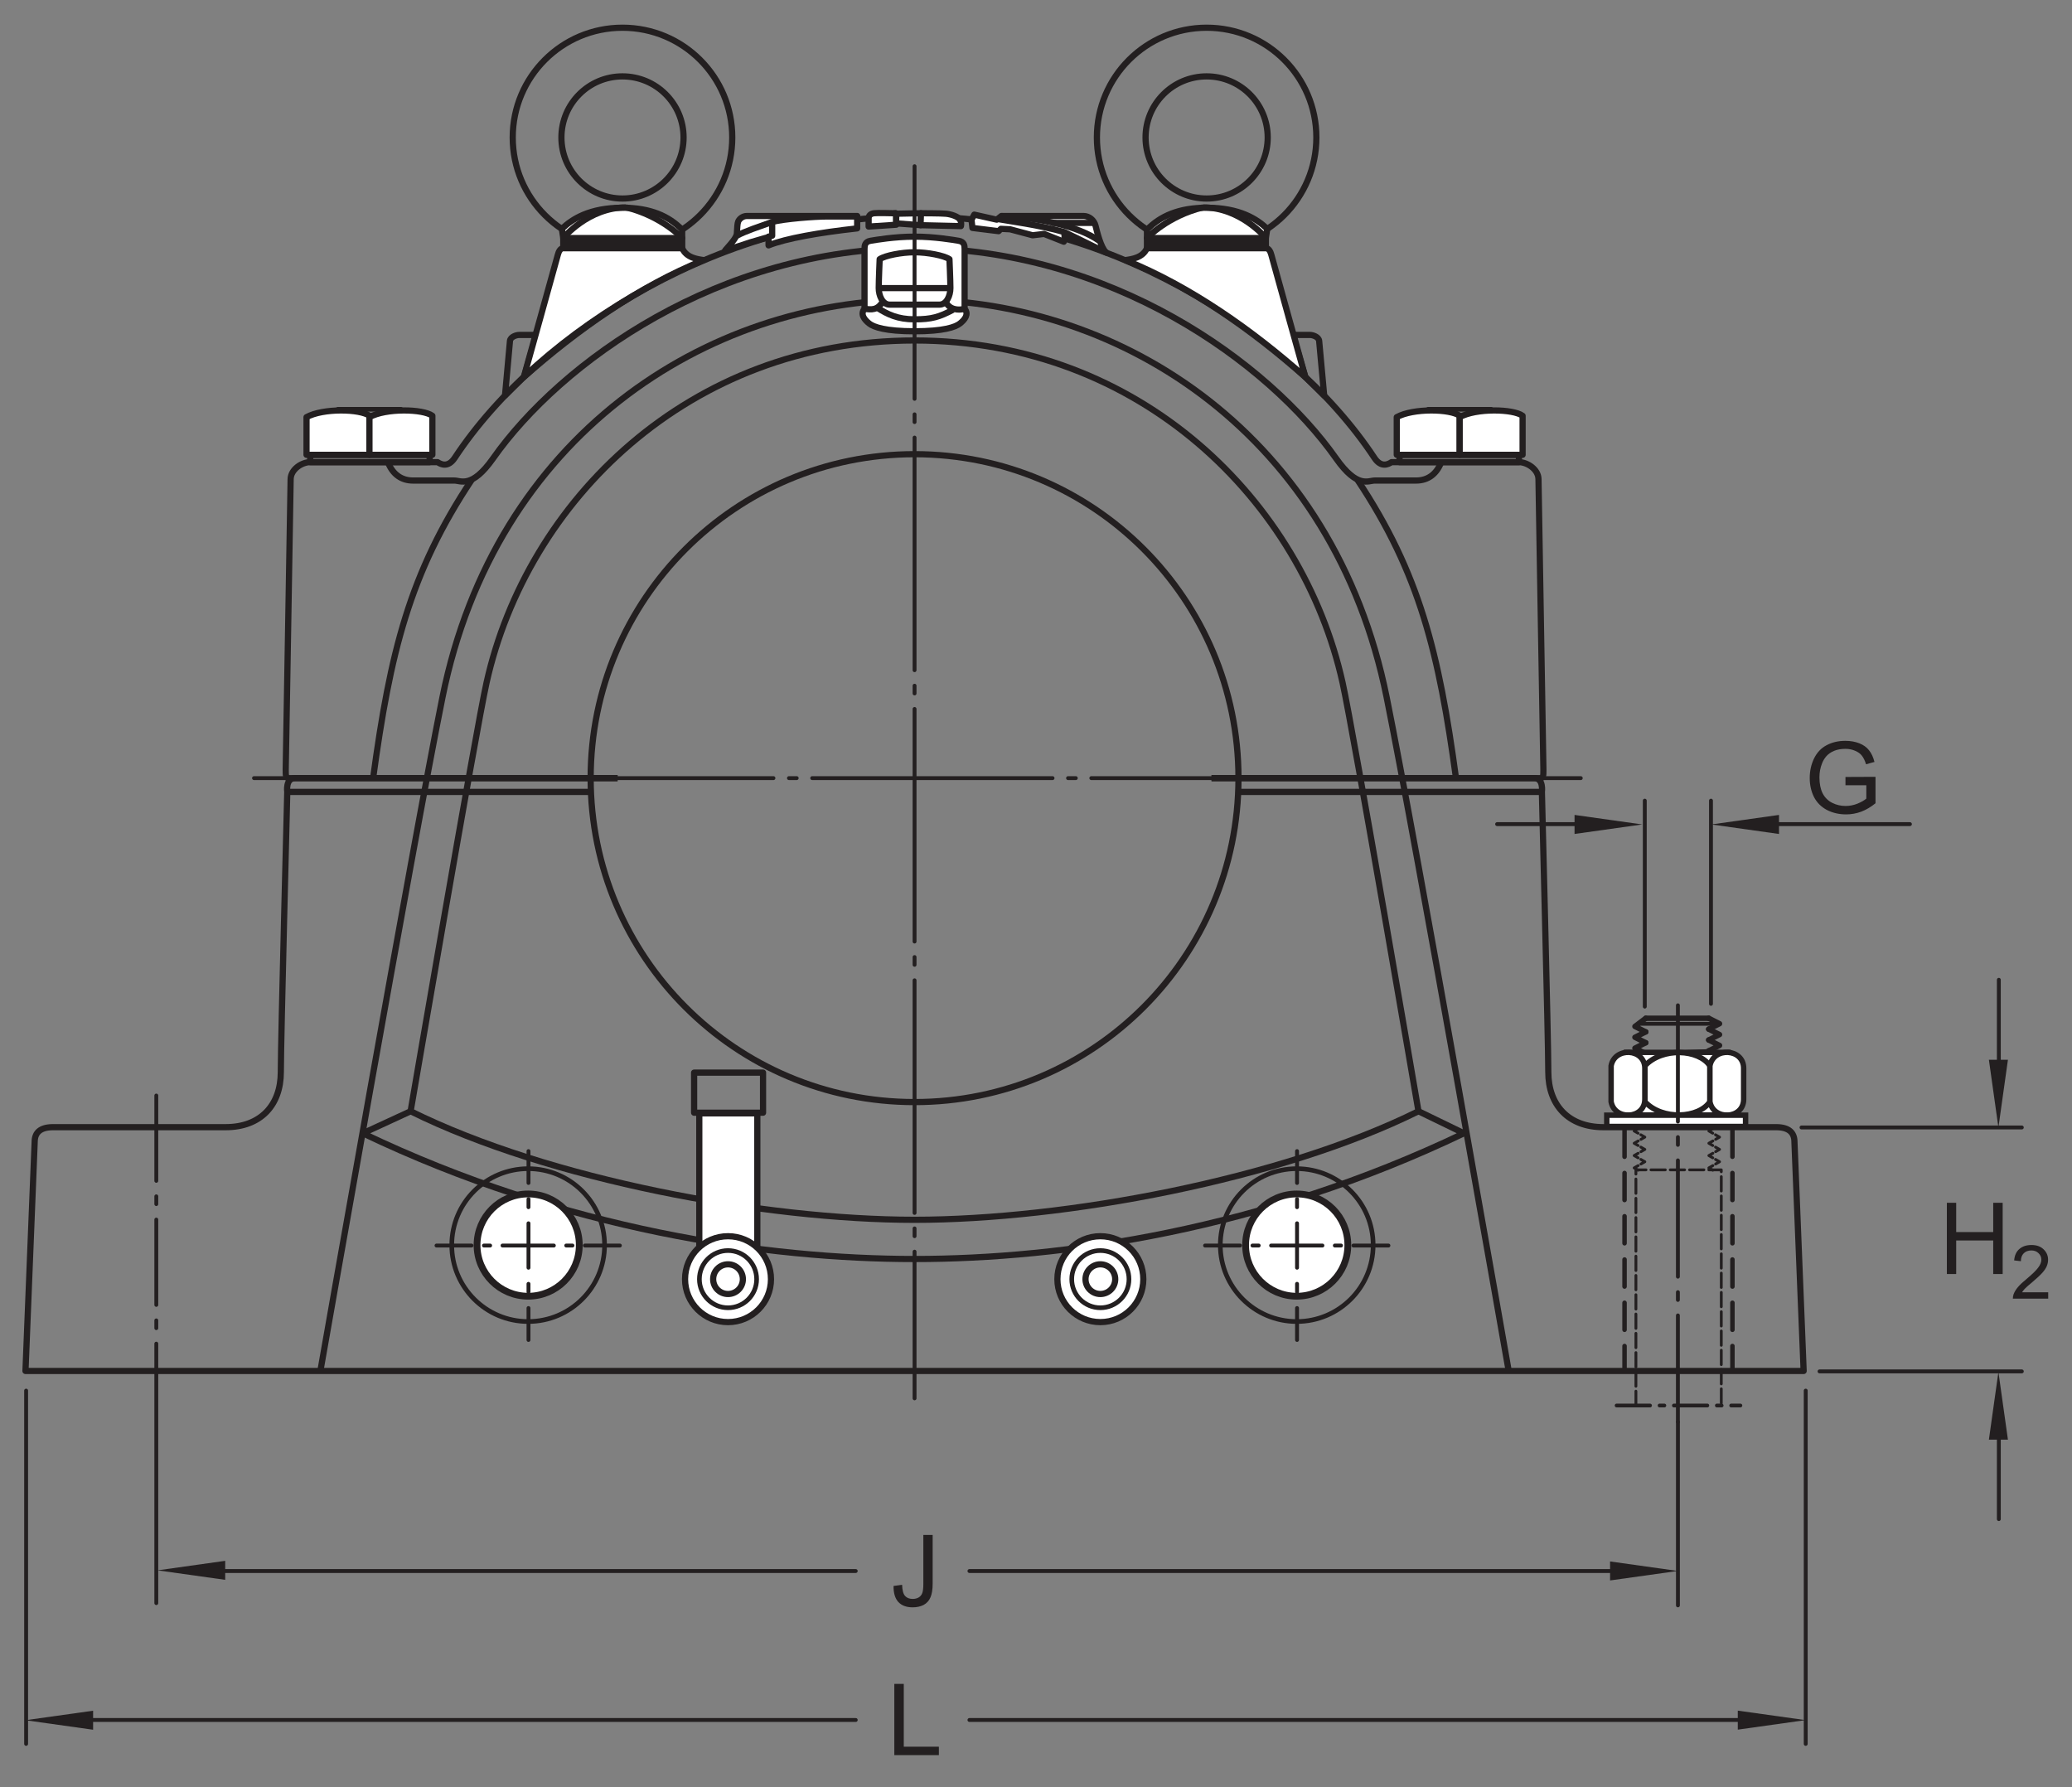 <?xml version="1.0" encoding="UTF-8"?>
<svg xmlns="http://www.w3.org/2000/svg" xmlns:xlink="http://www.w3.org/1999/xlink" width="250pt" height="215.65pt" viewBox="0 0 250 215.65" version="1.1">
<rect x="0" y="0" width="250" height="215.65" fill="#808080" stroke="none"/>
<defs>
<g>
<symbol overflow="visible" id="glyph0-0">
<path style="stroke:none;" d="M 1.5 0 L 1.5 -7.5 L 7.5 -7.5 L 7.5 0 Z M 1.688 -0.188 L 7.312 -0.188 L 7.312 -7.312 L 1.688 -7.312 Z M 1.688 -0.188 "/>
</symbol>
<symbol overflow="visible" id="glyph0-1">
<path style="stroke:none;" d="M 4.953 -3.375 L 4.953 -4.375 L 8.578 -4.391 L 8.578 -1.203 C 8.023 -0.754 7.453 -0.414 6.859 -0.188 C 6.266 0.031 5.656 0.141 5.031 0.141 C 4.188 0.141 3.414 -0.035 2.719 -0.391 C 2.031 -0.754 1.508 -1.273 1.156 -1.953 C 0.812 -2.641 0.641 -3.406 0.641 -4.25 C 0.641 -5.094 0.812 -5.875 1.156 -6.594 C 1.508 -7.32 2.016 -7.859 2.672 -8.203 C 3.328 -8.555 4.082 -8.734 4.938 -8.734 C 5.562 -8.734 6.125 -8.633 6.625 -8.438 C 7.125 -8.238 7.516 -7.957 7.797 -7.594 C 8.086 -7.238 8.305 -6.77 8.453 -6.188 L 7.438 -5.906 C 7.301 -6.344 7.133 -6.688 6.938 -6.938 C 6.75 -7.188 6.477 -7.383 6.125 -7.531 C 5.77 -7.688 5.379 -7.766 4.953 -7.766 C 4.43 -7.766 3.977 -7.688 3.594 -7.531 C 3.219 -7.375 2.91 -7.164 2.672 -6.906 C 2.441 -6.645 2.266 -6.359 2.141 -6.047 C 1.922 -5.516 1.812 -4.941 1.812 -4.328 C 1.812 -3.555 1.941 -2.91 2.203 -2.391 C 2.473 -1.879 2.859 -1.5 3.359 -1.25 C 3.859 -1 4.395 -0.875 4.969 -0.875 C 5.457 -0.875 5.938 -0.969 6.406 -1.156 C 6.875 -1.352 7.227 -1.555 7.469 -1.766 L 7.469 -3.375 Z M 4.953 -3.375 "/>
</symbol>
<symbol overflow="visible" id="glyph0-2">
<path style="stroke:none;" d="M 0.969 0 L 0.969 -8.594 L 2.094 -8.594 L 2.094 -5.062 L 6.562 -5.062 L 6.562 -8.594 L 7.703 -8.594 L 7.703 0 L 6.562 0 L 6.562 -4.047 L 2.094 -4.047 L 2.094 0 Z M 0.969 0 "/>
</symbol>
<symbol overflow="visible" id="glyph0-3">
<path style="stroke:none;" d="M 0.875 0 L 0.875 -8.594 L 2.016 -8.594 L 2.016 -1.016 L 6.25 -1.016 L 6.25 0 Z M 0.875 0 "/>
</symbol>
<symbol overflow="visible" id="glyph0-4">
<path style="stroke:none;" d="M 0.344 -2.438 L 1.375 -2.578 C 1.395 -1.922 1.516 -1.473 1.734 -1.234 C 1.953 -0.992 2.258 -0.875 2.656 -0.875 C 2.938 -0.875 3.18 -0.938 3.391 -1.062 C 3.598 -1.195 3.738 -1.375 3.812 -1.594 C 3.895 -1.82 3.938 -2.18 3.938 -2.672 L 3.938 -8.594 L 5.062 -8.594 L 5.062 -2.734 C 5.062 -2.016 4.973 -1.457 4.797 -1.062 C 4.629 -0.664 4.359 -0.363 3.984 -0.156 C 3.609 0.039 3.164 0.141 2.656 0.141 C 1.906 0.141 1.328 -0.07 0.922 -0.5 C 0.523 -0.938 0.332 -1.582 0.344 -2.438 Z M 0.344 -2.438 "/>
</symbol>
<symbol overflow="visible" id="glyph1-0">
<path style="stroke:none;" d="M 1.125 0 L 1.125 -5.625 L 5.625 -5.625 L 5.625 0 Z M 1.266 -0.141 L 5.484 -0.141 L 5.484 -5.484 L 1.266 -5.484 Z M 1.266 -0.141 "/>
</symbol>
<symbol overflow="visible" id="glyph1-1">
<path style="stroke:none;" d="M 4.531 -0.766 L 4.531 0 L 0.266 0 C 0.266 -0.188 0.297 -0.367 0.359 -0.547 C 0.473 -0.836 0.648 -1.125 0.891 -1.406 C 1.129 -1.688 1.473 -2.008 1.922 -2.375 C 2.617 -2.957 3.086 -3.414 3.328 -3.75 C 3.578 -4.082 3.703 -4.398 3.703 -4.703 C 3.703 -5.016 3.586 -5.273 3.359 -5.484 C 3.141 -5.703 2.852 -5.812 2.5 -5.812 C 2.113 -5.812 1.805 -5.695 1.578 -5.469 C 1.348 -5.238 1.234 -4.922 1.234 -4.516 L 0.422 -4.609 C 0.473 -5.211 0.68 -5.672 1.047 -5.984 C 1.41 -6.305 1.898 -6.469 2.516 -6.469 C 3.129 -6.469 3.613 -6.297 3.969 -5.953 C 4.332 -5.609 4.516 -5.188 4.516 -4.688 C 4.516 -4.426 4.461 -4.172 4.359 -3.922 C 4.254 -3.672 4.078 -3.406 3.828 -3.125 C 3.586 -2.852 3.188 -2.477 2.625 -2 C 2.145 -1.602 1.836 -1.332 1.703 -1.188 C 1.566 -1.039 1.457 -0.898 1.375 -0.766 Z M 4.531 -0.766 "/>
</symbol>
</g>
</defs>
<g id="surface1">
<path style="fill:none;stroke-width:7.48;stroke-linecap:butt;stroke-linejoin:round;stroke:rgb(13.73%,12.16%,12.549%);stroke-opacity:1;stroke-miterlimit:4;" d="M 609.336 1679.273 C 609.336 1679.273 614.766 1740.211 615.312 1745.211 C 615.859 1750.172 623.086 1752.398 626.406 1752.398 L 646.914 1752.398 L 632.461 1702.203 Z M 609.336 1679.273 " transform="matrix(0.1,0,0,-0.1,0,215.65)"/>
<path style="fill:none;stroke-width:7.48;stroke-linecap:butt;stroke-linejoin:round;stroke:rgb(13.73%,12.16%,12.549%);stroke-opacity:1;stroke-miterlimit:4;" d="M 1597.695 1679.273 C 1597.695 1679.273 1592.188 1740.211 1591.641 1745.211 C 1591.094 1750.172 1583.867 1752.398 1580.547 1752.398 L 1560.039 1752.398 L 1575.039 1701.422 Z M 1597.695 1679.273 " transform="matrix(0.1,0,0,-0.1,0,215.65)"/>
<path style="fill:none;stroke-width:7.48;stroke-linecap:butt;stroke-linejoin:round;stroke:rgb(13.73%,12.16%,12.549%);stroke-opacity:1;stroke-miterlimit:4;" d="M 1323.477 1990.641 C 1323.477 1917.516 1382.734 1858.219 1455.898 1858.219 C 1529.023 1858.219 1588.281 1917.516 1588.281 1990.641 C 1588.281 2063.805 1529.023 2123.062 1455.898 2123.062 C 1382.734 2123.062 1323.477 2063.805 1323.477 1990.641 Z M 1323.477 1990.641 " transform="matrix(0.1,0,0,-0.1,0,215.65)"/>
<path style="fill:none;stroke-width:7.48;stroke-linecap:butt;stroke-linejoin:round;stroke:rgb(13.73%,12.16%,12.549%);stroke-opacity:1;stroke-miterlimit:4;" d="M 1382.188 1990.641 C 1382.188 1949.977 1415.195 1916.969 1455.898 1916.969 C 1496.602 1916.969 1529.57 1949.977 1529.57 1990.641 C 1529.57 2031.344 1496.602 2064.352 1455.898 2064.352 C 1415.195 2064.352 1382.188 2031.344 1382.188 1990.641 Z M 1382.188 1990.641 " transform="matrix(0.1,0,0,-0.1,0,215.65)"/>
<path style="fill:none;stroke-width:7.48;stroke-linecap:butt;stroke-linejoin:round;stroke:rgb(13.73%,12.16%,12.549%);stroke-opacity:1;stroke-miterlimit:4;" d="M 883.516 1990.641 C 883.516 1917.516 824.219 1858.219 751.055 1858.219 C 677.93 1858.219 618.633 1917.516 618.633 1990.641 C 618.633 2063.805 677.93 2123.062 751.055 2123.062 C 824.219 2123.062 883.516 2063.805 883.516 1990.641 Z M 883.516 1990.641 " transform="matrix(0.1,0,0,-0.1,0,215.65)"/>
<path style="fill:none;stroke-width:7.48;stroke-linecap:butt;stroke-linejoin:round;stroke:rgb(13.73%,12.16%,12.549%);stroke-opacity:1;stroke-miterlimit:4;" d="M 824.766 1990.641 C 824.766 1949.977 791.758 1916.969 751.055 1916.969 C 710.352 1916.969 677.383 1949.977 677.383 1990.641 C 677.383 2031.344 710.352 2064.352 751.055 2064.352 C 791.758 2064.352 824.766 2031.344 824.766 1990.641 Z M 824.766 1990.641 " transform="matrix(0.1,0,0,-0.1,0,215.65)"/>
<path style="fill:none;stroke-width:7.48;stroke-linecap:butt;stroke-linejoin:round;stroke:rgb(13.73%,12.16%,12.549%);stroke-opacity:1;stroke-miterlimit:4;" d="M 1103.477 502.438 L 30.742 502.438 L 41.836 778.844 C 41.836 789.938 48.477 796.578 64.023 796.578 L 272.344 796.578 C 314.453 796.578 338.828 823.18 338.828 863.062 C 338.828 902.945 346.602 1194.391 346.602 1201.07 C 346.602 1201.07 344.141 1217.672 355.977 1217.672 L 745.156 1217.672 " transform="matrix(0.1,0,0,-0.1,0,215.65)"/>
<path style="fill:none;stroke-width:7.48;stroke-linecap:butt;stroke-linejoin:round;stroke:rgb(13.73%,12.16%,12.549%);stroke-opacity:1;stroke-miterlimit:4;" d="M 1494.297 1217.711 C 1494.297 1001.852 1319.336 826.852 1103.477 826.852 C 887.656 826.852 712.656 1001.852 712.656 1217.711 C 712.656 1433.531 887.656 1608.531 1103.477 1608.531 C 1319.336 1608.531 1494.297 1433.531 1494.297 1217.711 Z M 1494.297 1217.711 " transform="matrix(0.1,0,0,-0.1,0,215.65)"/>
<path style="fill:none;stroke-width:7.48;stroke-linecap:butt;stroke-linejoin:round;stroke:rgb(13.73%,12.16%,12.549%);stroke-opacity:1;stroke-miterlimit:4;" d="M 569.336 1577.867 C 493.984 1464.82 470.703 1368.414 450.195 1217.672 " transform="matrix(0.1,0,0,-0.1,0,215.65)"/>
<path style="fill:none;stroke-width:7.48;stroke-linecap:butt;stroke-linejoin:round;stroke:rgb(13.73%,12.16%,12.549%);stroke-opacity:1;stroke-miterlimit:4;" d="M 346.562 1201.07 L 713.398 1201.07 " transform="matrix(0.1,0,0,-0.1,0,215.65)"/>
<path style="fill:none;stroke-width:7.48;stroke-linecap:butt;stroke-linejoin:round;stroke:rgb(13.73%,12.16%,12.549%);stroke-opacity:1;stroke-miterlimit:4;" d="M 374.297 1598.922 L 518.359 1598.922 L 518.359 1607.75 L 374.297 1607.75 Z M 374.297 1598.922 " transform="matrix(0.1,0,0,-0.1,0,215.65)"/>
<path style="fill:none;stroke-width:5.61;stroke-linecap:butt;stroke-linejoin:round;stroke:rgb(13.73%,12.16%,12.549%);stroke-opacity:1;stroke-miterlimit:4;" d="M 407.812 1609.195 L 483.711 1609.195 L 483.711 1662.711 L 407.812 1662.711 Z M 407.812 1609.195 " transform="matrix(0.1,0,0,-0.1,0,215.65)"/>
<path style=" stroke:none;fill-rule:nonzero;fill:rgb(100%,100%,100%);fill-opacity:1;" d="M 36.984 54.871 L 36.984 50.328 C 38.98 49.223 43.469 49.332 44.578 50.164 L 44.578 54.871 "/>
<path style="fill:none;stroke-width:7.48;stroke-linecap:butt;stroke-linejoin:round;stroke:rgb(13.73%,12.16%,12.549%);stroke-opacity:1;stroke-miterlimit:4;" d="M 369.844 1607.789 L 369.844 1653.219 C 389.805 1664.273 434.688 1663.18 445.781 1654.859 L 445.781 1607.789 Z M 369.844 1607.789 " transform="matrix(0.1,0,0,-0.1,0,215.65)"/>
<path style=" stroke:none;fill-rule:nonzero;fill:rgb(100%,100%,100%);fill-opacity:1;" d="M 44.578 54.871 L 44.578 50.328 C 46.57 49.223 51.059 49.332 52.168 50.164 L 52.168 54.871 "/>
<path style="fill:none;stroke-width:7.48;stroke-linecap:butt;stroke-linejoin:round;stroke:rgb(13.73%,12.16%,12.549%);stroke-opacity:1;stroke-miterlimit:4;" d="M 445.781 1607.789 L 445.781 1653.219 C 465.703 1664.273 510.586 1663.18 521.68 1654.859 L 521.68 1607.789 Z M 445.781 1607.789 " transform="matrix(0.1,0,0,-0.1,0,215.65)"/>
<path style=" stroke:none;fill-rule:nonzero;fill:rgb(100%,100%,100%);fill-opacity:1;" d="M 63.195 45.508 C 63.195 45.508 67.184 31.215 67.297 30.77 C 67.406 30.328 67.629 29.938 67.961 29.938 L 82.309 29.938 C 82.809 31.102 84.137 31.27 84.914 31.379 C 77.102 34.535 69.621 39.801 63.195 45.508 "/>
<path style="fill:none;stroke-width:7.48;stroke-linecap:butt;stroke-linejoin:round;stroke:rgb(13.73%,12.16%,12.549%);stroke-opacity:1;stroke-miterlimit:4;" d="M 631.953 1701.422 C 631.953 1701.422 671.836 1844.352 672.969 1848.805 C 674.062 1853.219 676.289 1857.125 679.609 1857.125 L 823.086 1857.125 C 828.086 1845.484 841.367 1843.805 849.141 1842.711 C 771.016 1811.148 696.211 1758.492 631.953 1701.422 Z M 631.953 1701.422 " transform="matrix(0.1,0,0,-0.1,0,215.65)"/>
<path style="fill-rule:nonzero;fill:rgb(100%,100%,100%);fill-opacity:1;stroke-width:7.48;stroke-linecap:butt;stroke-linejoin:round;stroke:rgb(13.73%,12.16%,12.549%);stroke-opacity:1;stroke-miterlimit:4;" d="M 679.609 1857.125 L 823.125 1857.125 L 823.125 1869.312 L 679.609 1869.312 Z M 679.609 1857.125 " transform="matrix(0.1,0,0,-0.1,0,215.65)"/>
<path style="fill:none;stroke-width:7.48;stroke-linecap:butt;stroke-linejoin:round;stroke:rgb(13.73%,12.16%,12.549%);stroke-opacity:1;stroke-miterlimit:4;" d="M 678.477 1863.219 L 823.086 1863.219 " transform="matrix(0.1,0,0,-0.1,0,215.65)"/>
<path style=" stroke:none;fill-rule:nonzero;fill:rgb(100%,100%,100%);fill-opacity:1;" d="M 82.309 28.719 L 82.309 27.723 C 80.703 26.062 78.43 25.062 75.109 25.062 C 71.117 25.062 69.012 26.445 67.793 27.609 L 67.961 28.719 "/>
<path style="fill:none;stroke-width:7.48;stroke-linecap:butt;stroke-linejoin:round;stroke:rgb(13.73%,12.16%,12.549%);stroke-opacity:1;stroke-miterlimit:4;" d="M 823.086 1869.312 L 823.086 1879.273 C 807.031 1895.875 784.297 1905.875 751.094 1905.875 C 711.172 1905.875 690.117 1892.047 677.93 1880.406 L 679.609 1869.312 Z M 823.086 1869.312 " transform="matrix(0.1,0,0,-0.1,0,215.65)"/>
<path style="fill:none;stroke-width:7.48;stroke-linecap:butt;stroke-linejoin:round;stroke:rgb(13.73%,12.16%,12.549%);stroke-opacity:1;stroke-miterlimit:4;" d="M 1461.797 1217.711 L 1850.977 1217.711 C 1862.812 1217.711 1860.391 1201.07 1860.391 1201.07 C 1860.391 1194.391 1868.125 902.945 1868.125 863.062 C 1868.125 823.18 1892.5 796.578 1934.609 796.578 L 2142.969 796.578 C 2158.477 796.578 2165.117 789.938 2165.117 778.844 L 2176.211 502.438 L 1103.477 502.438 " transform="matrix(0.1,0,0,-0.1,0,215.65)"/>
<path style="fill:none;stroke-width:7.48;stroke-linecap:butt;stroke-linejoin:round;stroke:rgb(13.73%,12.16%,12.549%);stroke-opacity:1;stroke-miterlimit:4;" d="M 1461.797 1217.711 L 1858.281 1217.711 C 1862.227 1217.711 1862.227 1220.641 1862.227 1228.023 C 1862.227 1235.406 1856.289 1566.422 1856.289 1578.219 C 1856.289 1590.016 1843.008 1598.922 1832.656 1598.922 L 1678.984 1598.922 C 1674.57 1595.953 1666.133 1592.242 1658.32 1604.078 C 1554.883 1760.719 1325.156 1898.844 1103.477 1894.977 C 881.836 1898.844 652.07 1760.719 548.672 1604.078 C 540.82 1592.242 532.383 1595.953 527.93 1598.922 L 374.297 1598.922 C 363.945 1598.922 350.664 1590.016 350.664 1578.219 C 350.664 1566.422 344.727 1235.406 344.727 1228.023 C 344.727 1220.641 344.727 1217.711 348.672 1217.711 L 745.156 1217.711 " transform="matrix(0.1,0,0,-0.1,0,215.65)"/>
<path style="fill:none;stroke-width:7.48;stroke-linecap:butt;stroke-linejoin:round;stroke:rgb(13.73%,12.16%,12.549%);stroke-opacity:1;stroke-miterlimit:4;" d="M 1738.477 1597.828 C 1732.93 1584.508 1722.969 1576.734 1708.555 1576.734 L 1658.672 1576.734 C 1650.898 1576.734 1637.891 1566.812 1612.148 1603.336 C 1530.117 1719.703 1339.531 1857.125 1103.477 1857.125 C 867.422 1857.125 676.836 1719.703 594.844 1603.336 C 569.102 1566.812 556.016 1576.734 548.242 1576.734 L 498.398 1576.734 C 484.023 1576.734 474.023 1584.508 468.477 1597.828 " transform="matrix(0.1,0,0,-0.1,0,215.65)"/>
<path style="fill:none;stroke-width:7.48;stroke-linecap:butt;stroke-linejoin:round;stroke:rgb(13.73%,12.16%,12.549%);stroke-opacity:1;stroke-miterlimit:4;" d="M 1820.352 502.438 C 1820.352 502.438 1708.867 1137.984 1673.086 1315.211 C 1609.57 1629.938 1355.391 1794.977 1103.477 1794.977 C 851.562 1794.977 597.383 1629.938 533.867 1315.211 C 498.086 1137.984 386.562 502.438 386.562 502.438 " transform="matrix(0.1,0,0,-0.1,0,215.65)"/>
<path style="fill:none;stroke-width:7.48;stroke-linecap:butt;stroke-linejoin:round;stroke:rgb(13.73%,12.16%,12.549%);stroke-opacity:1;stroke-miterlimit:4;" d="M 1103.477 1745.719 C 1376.094 1745.719 1571.133 1551.617 1619.883 1332.945 C 1632.891 1274.625 1711.484 815.797 1711.484 815.797 C 1544.531 733.062 1284.453 684.82 1103.477 684.82 C 922.461 684.82 662.422 733.062 495.43 815.797 C 495.43 815.797 574.062 1274.625 587.07 1332.945 C 635.82 1551.617 830.859 1745.719 1103.477 1745.719 Z M 1103.477 1745.719 " transform="matrix(0.1,0,0,-0.1,0,215.65)"/>
<path style="fill:none;stroke-width:7.48;stroke-linecap:butt;stroke-linejoin:round;stroke:rgb(13.73%,12.16%,12.549%);stroke-opacity:1;stroke-miterlimit:4;" d="M 1711.484 815.797 L 1766.328 789.195 C 1522.539 672.438 1281.523 637.516 1103.477 637.516 C 925.43 637.516 681.641 672.438 437.812 789.195 L 495.469 815.797 " transform="matrix(0.1,0,0,-0.1,0,215.65)"/>
<path style="fill:none;stroke-width:7.48;stroke-linecap:butt;stroke-linejoin:round;stroke:rgb(13.73%,12.16%,12.549%);stroke-opacity:1;stroke-miterlimit:4;" d="M 1637.656 1577.867 C 1712.969 1464.82 1736.211 1368.414 1756.758 1217.672 " transform="matrix(0.1,0,0,-0.1,0,215.65)"/>
<path style="fill:none;stroke-width:7.48;stroke-linecap:butt;stroke-linejoin:round;stroke:rgb(13.73%,12.16%,12.549%);stroke-opacity:1;stroke-miterlimit:4;" d="M 1860.391 1201.07 L 1493.594 1201.07 " transform="matrix(0.1,0,0,-0.1,0,215.65)"/>
<path style="fill:none;stroke-width:7.48;stroke-linecap:butt;stroke-linejoin:round;stroke:rgb(13.73%,12.16%,12.549%);stroke-opacity:1;stroke-miterlimit:4;" d="M 1688.633 1598.922 L 1832.656 1598.922 L 1832.656 1607.75 L 1688.633 1607.75 Z M 1688.633 1598.922 " transform="matrix(0.1,0,0,-0.1,0,215.65)"/>
<path style=" stroke:none;fill-rule:nonzero;fill:rgb(100%,100%,100%);fill-opacity:1;" d="M 157.504 45.508 C 157.504 45.508 153.512 31.215 153.402 30.77 C 153.293 30.328 153.066 29.938 152.734 29.938 L 138.387 29.938 C 137.891 31.102 136.559 31.27 135.781 31.379 C 143.594 34.535 151.074 39.801 157.504 45.508 "/>
<path style="fill:none;stroke-width:7.48;stroke-linecap:butt;stroke-linejoin:round;stroke:rgb(13.73%,12.16%,12.549%);stroke-opacity:1;stroke-miterlimit:4;" d="M 1575.039 1701.422 C 1575.039 1701.422 1535.117 1844.352 1534.023 1848.805 C 1532.93 1853.219 1530.664 1857.125 1527.344 1857.125 L 1383.867 1857.125 C 1378.906 1845.484 1365.586 1843.805 1357.812 1842.711 C 1435.938 1811.148 1510.742 1758.492 1575.039 1701.422 Z M 1575.039 1701.422 " transform="matrix(0.1,0,0,-0.1,0,215.65)"/>
<path style="fill-rule:nonzero;fill:rgb(100%,100%,100%);fill-opacity:1;stroke-width:7.48;stroke-linecap:butt;stroke-linejoin:round;stroke:rgb(13.73%,12.16%,12.549%);stroke-opacity:1;stroke-miterlimit:4;" d="M 1383.867 1857.125 L 1527.344 1857.125 L 1527.344 1869.312 L 1383.867 1869.312 Z M 1383.867 1857.125 " transform="matrix(0.1,0,0,-0.1,0,215.65)"/>
<path style="fill:none;stroke-width:7.48;stroke-linecap:butt;stroke-linejoin:round;stroke:rgb(13.73%,12.16%,12.549%);stroke-opacity:1;stroke-miterlimit:4;" d="M 1528.477 1863.219 L 1383.867 1863.219 " transform="matrix(0.1,0,0,-0.1,0,215.65)"/>
<path style=" stroke:none;fill-rule:nonzero;fill:rgb(100%,100%,100%);fill-opacity:1;" d="M 138.387 28.719 L 138.387 27.723 C 139.992 26.062 142.262 25.062 145.59 25.062 C 149.578 25.062 151.684 26.445 152.902 27.609 L 152.734 28.719 "/>
<path style="fill:none;stroke-width:7.48;stroke-linecap:butt;stroke-linejoin:round;stroke:rgb(13.73%,12.16%,12.549%);stroke-opacity:1;stroke-miterlimit:4;" d="M 1383.867 1869.312 L 1383.867 1879.273 C 1399.922 1895.875 1422.617 1905.875 1455.898 1905.875 C 1495.781 1905.875 1516.836 1892.047 1529.023 1880.406 L 1527.344 1869.312 Z M 1383.867 1869.312 " transform="matrix(0.1,0,0,-0.1,0,215.65)"/>
<path style=" stroke:none;fill-rule:nonzero;fill:rgb(100%,100%,100%);fill-opacity:1;" d="M 110.348 39.969 C 106.859 39.969 105.414 39.469 104.863 39.023 C 104.309 38.582 103.754 37.914 104.309 37.254 L 104.309 30.047 C 104.309 29.605 104.367 29.16 105.027 29.051 C 105.691 28.941 107.91 28.551 110.348 28.551 C 112.785 28.551 115.004 28.941 115.668 29.051 C 116.332 29.16 116.387 29.605 116.387 30.047 L 116.387 37.254 C 116.945 37.914 116.387 38.582 115.832 39.023 C 115.277 39.469 113.84 39.969 110.348 39.969 "/>
<path style="fill:none;stroke-width:7.48;stroke-linecap:butt;stroke-linejoin:round;stroke:rgb(13.73%,12.16%,12.549%);stroke-opacity:1;stroke-miterlimit:4;" d="M 1103.477 1756.812 C 1068.594 1756.812 1054.141 1761.812 1048.633 1766.266 C 1043.086 1770.68 1037.539 1777.359 1043.086 1783.961 L 1043.086 1856.031 C 1043.086 1860.445 1043.672 1864.898 1050.273 1865.992 C 1056.914 1867.086 1079.102 1870.992 1103.477 1870.992 C 1127.852 1870.992 1150.039 1867.086 1156.68 1865.992 C 1163.32 1864.898 1163.867 1860.445 1163.867 1856.031 L 1163.867 1783.961 C 1169.453 1777.359 1163.867 1770.68 1158.32 1766.266 C 1152.773 1761.812 1138.398 1756.812 1103.477 1756.812 Z M 1103.477 1756.812 " transform="matrix(0.1,0,0,-0.1,0,215.65)"/>
<path style="fill:none;stroke-width:7.48;stroke-linecap:butt;stroke-linejoin:round;stroke:rgb(13.73%,12.16%,12.549%);stroke-opacity:1;stroke-miterlimit:4;" d="M 1103.477 1788.961 L 1073.555 1788.961 C 1064.688 1788.961 1060.234 1800.055 1060.234 1808.922 C 1060.234 1817.789 1061.367 1843.805 1061.367 1843.805 C 1068.008 1848.258 1087.969 1852.125 1103.477 1852.125 C 1118.984 1852.125 1138.945 1848.258 1145.586 1843.805 C 1145.586 1843.805 1146.719 1817.789 1146.719 1808.922 C 1146.719 1800.055 1142.266 1788.961 1133.398 1788.961 Z M 1103.477 1788.961 " transform="matrix(0.1,0,0,-0.1,0,215.65)"/>
<path style="fill:none;stroke-width:7.48;stroke-linecap:butt;stroke-linejoin:round;stroke:rgb(13.73%,12.16%,12.549%);stroke-opacity:1;stroke-miterlimit:4;" d="M 1065.234 1792.828 C 1058.594 1781.773 1051.367 1782.867 1043.086 1783.961 " transform="matrix(0.1,0,0,-0.1,0,215.65)"/>
<path style="fill:none;stroke-width:7.48;stroke-linecap:butt;stroke-linejoin:round;stroke:rgb(13.73%,12.16%,12.549%);stroke-opacity:1;stroke-miterlimit:4;" d="M 1141.133 1792.281 C 1145.586 1782.867 1156.133 1781.734 1163.867 1783.961 " transform="matrix(0.1,0,0,-0.1,0,215.65)"/>
<path style="fill:none;stroke-width:7.48;stroke-linecap:butt;stroke-linejoin:round;stroke:rgb(13.73%,12.16%,12.549%);stroke-opacity:1;stroke-miterlimit:4;" d="M 1150.039 1782.867 C 1133.398 1774 1123.984 1771.227 1103.477 1771.227 C 1083.008 1771.227 1070.781 1777.32 1058.594 1785.094 " transform="matrix(0.1,0,0,-0.1,0,215.65)"/>
<path style="fill:none;stroke-width:7.48;stroke-linecap:butt;stroke-linejoin:round;stroke:rgb(13.73%,12.16%,12.549%);stroke-opacity:1;stroke-miterlimit:4;" d="M 1060.234 1808.922 L 1146.719 1808.922 " transform="matrix(0.1,0,0,-0.1,0,215.65)"/>
<path style=" stroke:none;fill-rule:nonzero;fill:rgb(100%,100%,100%);fill-opacity:1;" d="M 87.574 30.27 C 87.02 30.492 88.848 28.996 88.906 28.164 C 88.961 27.336 88.961 27.004 89.07 26.723 C 89.184 26.445 89.57 26.059 90.121 26.059 L 103.422 26.059 L 103.422 26.504 C 96.551 27.445 91.066 28.883 87.574 30.27 "/>
<path style="fill:none;stroke-width:7.48;stroke-linecap:butt;stroke-linejoin:round;stroke:rgb(13.73%,12.16%,12.549%);stroke-opacity:1;stroke-miterlimit:4;" d="M 875.742 1853.805 C 870.195 1851.578 888.477 1866.539 889.062 1874.859 C 889.609 1883.141 889.609 1886.461 890.703 1889.273 C 891.836 1892.047 895.703 1895.914 901.211 1895.914 L 1034.219 1895.914 L 1034.219 1891.461 C 965.508 1882.047 910.664 1867.672 875.742 1853.805 Z M 875.742 1853.805 " transform="matrix(0.1,0,0,-0.1,0,215.65)"/>
<path style=" stroke:none;fill-rule:nonzero;fill:rgb(100%,100%,100%);fill-opacity:1;" d="M 103.422 26.504 L 103.422 27.555 C 98.879 28.055 94.777 28.773 92.73 29.605 L 92.73 28.551 L 93.168 28.441 L 93.168 26.777 C 94.668 26.395 98.32 26.117 99.82 26.117 L 103.422 26.117 "/>
<path style="fill:none;stroke-width:7.48;stroke-linecap:butt;stroke-linejoin:round;stroke:rgb(13.73%,12.16%,12.549%);stroke-opacity:1;stroke-miterlimit:4;" d="M 1034.219 1891.461 L 1034.219 1880.953 C 988.789 1875.953 947.773 1868.766 927.305 1860.445 L 927.305 1870.992 L 931.68 1872.086 L 931.68 1888.727 C 946.68 1892.555 983.203 1895.328 998.203 1895.328 L 1034.219 1895.328 Z M 1034.219 1891.461 " transform="matrix(0.1,0,0,-0.1,0,215.65)"/>
<path style="fill:none;stroke-width:7.48;stroke-linecap:butt;stroke-linejoin:round;stroke:rgb(13.73%,12.16%,12.549%);stroke-opacity:1;stroke-miterlimit:4;" d="M 931.68 1888.727 C 916.172 1883.141 899.023 1877.594 889.023 1872.086 " transform="matrix(0.1,0,0,-0.1,0,215.65)"/>
<path style=" stroke:none;fill-rule:nonzero;fill:rgb(100%,100%,100%);fill-opacity:1;" d="M 104.805 27.336 L 104.805 26.336 C 104.805 26.062 104.973 25.785 105.473 25.727 C 105.973 25.672 107.469 25.727 107.742 25.727 C 108.02 25.727 108.133 25.562 108.133 26.004 L 108.133 27.113 "/>
<path style="fill:none;stroke-width:7.48;stroke-linecap:butt;stroke-linejoin:round;stroke:rgb(13.73%,12.16%,12.549%);stroke-opacity:1;stroke-miterlimit:4;" d="M 1048.047 1883.141 L 1048.047 1893.141 C 1048.047 1895.875 1049.727 1898.648 1054.727 1899.234 C 1059.727 1899.781 1074.688 1899.234 1077.422 1899.234 C 1080.195 1899.234 1081.328 1900.875 1081.328 1896.461 L 1081.328 1885.367 Z M 1048.047 1883.141 " transform="matrix(0.1,0,0,-0.1,0,215.65)"/>
<path style="fill-rule:nonzero;fill:rgb(100%,100%,100%);fill-opacity:1;stroke-width:7.48;stroke-linecap:butt;stroke-linejoin:round;stroke:rgb(13.73%,12.16%,12.549%);stroke-opacity:1;stroke-miterlimit:4;" d="M 1081.328 1898.648 L 1111.211 1899.234 L 1110.703 1884.82 L 1081.328 1887.008 Z M 1081.328 1898.648 " transform="matrix(0.1,0,0,-0.1,0,215.65)"/>
<path style=" stroke:none;fill-rule:nonzero;fill:rgb(100%,100%,100%);fill-opacity:1;" d="M 111.121 25.727 C 111.121 25.727 113.508 25.727 114.113 25.785 C 114.727 25.836 115.613 26.117 115.832 26.504 C 116.055 26.891 115.941 27.281 115.941 27.281 L 111.07 27.168 "/>
<path style="fill:none;stroke-width:7.48;stroke-linecap:butt;stroke-linejoin:round;stroke:rgb(13.73%,12.16%,12.549%);stroke-opacity:1;stroke-miterlimit:4;" d="M 1111.211 1899.234 C 1111.211 1899.234 1135.078 1899.234 1141.133 1898.648 C 1147.266 1898.141 1156.133 1895.328 1158.32 1891.461 C 1160.547 1887.594 1159.414 1883.688 1159.414 1883.688 L 1110.703 1884.82 Z M 1111.211 1899.234 " transform="matrix(0.1,0,0,-0.1,0,215.65)"/>
<path style="fill-rule:nonzero;fill:rgb(100%,100%,100%);fill-opacity:1;stroke-width:7.48;stroke-linecap:butt;stroke-linejoin:round;stroke:rgb(13.73%,12.16%,12.549%);stroke-opacity:1;stroke-miterlimit:4;" d="M 1204.883 1892.047 C 1213.711 1890.367 1255.312 1884.82 1284.141 1876.5 L 1284.648 1868.727 L 1283.555 1864.859 L 1259.727 1874.273 L 1245.898 1872.633 L 1218.75 1879.859 L 1207.656 1880.406 L 1204.883 1877.594 L 1173.281 1881.5 L 1172.188 1891.461 L 1175.508 1897.555 L 1202.656 1891.461 L 1208.203 1895.914 L 1307.383 1895.914 C 1314.062 1895.914 1320.117 1890.914 1321.797 1884.273 C 1323.398 1877.789 1328.203 1857.672 1334.531 1852.008 C 1334.727 1851.852 1334.922 1851.695 1335.078 1851.578 C 1308.516 1864.859 1284.141 1876.5 1284.141 1876.5 " transform="matrix(0.1,0,0,-0.1,0,215.65)"/>
<path style="fill:none;stroke-width:7.48;stroke-linecap:butt;stroke-linejoin:round;stroke:rgb(13.73%,12.16%,12.549%);stroke-opacity:1;stroke-miterlimit:4;" d="M 1326.25 1865.992 C 1300.195 1884.273 1253.086 1893.688 1208.203 1895.875 " transform="matrix(0.1,0,0,-0.1,0,215.65)"/>
<path style="fill:none;stroke-width:7.48;stroke-linecap:butt;stroke-linejoin:round;stroke:rgb(13.73%,12.16%,12.549%);stroke-opacity:1;stroke-miterlimit:4;" d="M 1319.57 1887.594 L 1269.18 1887.594 " transform="matrix(0.1,0,0,-0.1,0,215.65)"/>
<path style="fill:none;stroke-width:7.48;stroke-linecap:butt;stroke-linejoin:round;stroke:rgb(13.73%,12.16%,12.549%);stroke-opacity:1;stroke-miterlimit:4;" d="M 1451.445 1906.266 C 1408.594 1895.914 1383.867 1869.312 1383.867 1869.312 " transform="matrix(0.1,0,0,-0.1,0,215.65)"/>
<path style="fill:none;stroke-width:7.48;stroke-linecap:butt;stroke-linejoin:round;stroke:rgb(13.73%,12.16%,12.549%);stroke-opacity:1;stroke-miterlimit:4;" d="M 1451.445 1906.266 C 1497.266 1906.266 1527.344 1869.312 1527.344 1869.312 " transform="matrix(0.1,0,0,-0.1,0,215.65)"/>
<path style="fill:none;stroke-width:7.48;stroke-linecap:butt;stroke-linejoin:round;stroke:rgb(13.73%,12.16%,12.549%);stroke-opacity:1;stroke-miterlimit:4;" d="M 755.508 1906.266 C 798.359 1895.914 823.125 1869.312 823.125 1869.312 " transform="matrix(0.1,0,0,-0.1,0,215.65)"/>
<path style="fill:none;stroke-width:7.48;stroke-linecap:butt;stroke-linejoin:round;stroke:rgb(13.73%,12.16%,12.549%);stroke-opacity:1;stroke-miterlimit:4;" d="M 755.508 1906.266 C 709.688 1906.266 679.609 1869.312 679.609 1869.312 " transform="matrix(0.1,0,0,-0.1,0,215.65)"/>
<path style="fill:none;stroke-width:3.4;stroke-linecap:round;stroke-linejoin:round;stroke:rgb(13.73%,12.16%,12.549%);stroke-opacity:1;stroke-dasharray:11.06,3.83;stroke-miterlimit:4;" d="M 1976.602 809.742 L 1971.719 806.93 L 1984.609 799.469 L 1971.719 792.008 L 1984.609 784.586 L 1971.719 777.164 L 1984.609 769.742 L 1971.719 762.32 L 1984.609 754.859 L 1971.719 747.438 L 1977.031 744.391 " transform="matrix(0.1,0,0,-0.1,0,215.65)"/>
<path style="fill:none;stroke-width:3.4;stroke-linecap:round;stroke-linejoin:round;stroke:rgb(13.73%,12.16%,12.549%);stroke-opacity:1;stroke-dasharray:11.06,3.83;stroke-miterlimit:4;" d="M 2066.719 809.742 L 2061.836 806.93 L 2074.727 799.469 L 2061.836 792.008 L 2074.727 784.586 L 2061.836 777.164 L 2074.727 769.742 L 2061.836 762.32 L 2074.727 754.859 L 2061.836 747.438 L 2067.539 744.156 " transform="matrix(0.1,0,0,-0.1,0,215.65)"/>
<path style="fill:none;stroke-width:6.55;stroke-linecap:round;stroke-linejoin:round;stroke:rgb(13.73%,12.16%,12.549%);stroke-opacity:1;stroke-miterlimit:4;" d="M 2061.68 914.859 L 2074.727 921.422 L 2061.68 927.984 " transform="matrix(0.1,0,0,-0.1,0,215.65)"/>
<path style="fill:none;stroke-width:6.55;stroke-linecap:round;stroke-linejoin:round;stroke:rgb(13.73%,12.16%,12.549%);stroke-opacity:1;stroke-miterlimit:4;" d="M 1985.742 911.539 L 1972.656 918.102 L 1985.742 927.984 " transform="matrix(0.1,0,0,-0.1,0,215.65)"/>
<path style="fill:none;stroke-width:6.55;stroke-linecap:round;stroke-linejoin:round;stroke:rgb(13.73%,12.16%,12.549%);stroke-opacity:1;stroke-miterlimit:4;" d="M 1985.742 927.984 L 2061.68 927.984 " transform="matrix(0.1,0,0,-0.1,0,215.65)"/>
<path style="fill:none;stroke-width:6.55;stroke-linecap:round;stroke-linejoin:round;stroke:rgb(13.73%,12.16%,12.549%);stroke-opacity:1;stroke-miterlimit:4;" d="M 2061.68 849.312 L 2074.727 855.875 L 2061.68 862.398 " transform="matrix(0.1,0,0,-0.1,0,215.65)"/>
<path style="fill:none;stroke-width:6.55;stroke-linecap:round;stroke-linejoin:round;stroke:rgb(13.73%,12.16%,12.549%);stroke-opacity:1;stroke-miterlimit:4;" d="M 1985.742 845.992 L 1972.656 852.555 L 1985.742 859.078 " transform="matrix(0.1,0,0,-0.1,0,215.65)"/>
<path style="fill:none;stroke-width:4.68;stroke-linecap:round;stroke-linejoin:round;stroke:rgb(13.73%,12.16%,12.549%);stroke-opacity:1;stroke-miterlimit:4;" d="M 2074.727 855.875 L 1972.656 852.555 " transform="matrix(0.1,0,0,-0.1,0,215.65)"/>
<path style="fill:none;stroke-width:4.21;stroke-linecap:round;stroke-linejoin:round;stroke:rgb(13.73%,12.16%,12.549%);stroke-opacity:1;stroke-miterlimit:4;" d="M 2061.68 862.398 L 1985.742 859.078 " transform="matrix(0.1,0,0,-0.1,0,215.65)"/>
<path style="fill:none;stroke-width:6.55;stroke-linecap:round;stroke-linejoin:round;stroke:rgb(13.73%,12.16%,12.549%);stroke-opacity:1;stroke-miterlimit:4;" d="M 2061.68 862.398 L 2074.727 868.961 L 2061.68 875.523 " transform="matrix(0.1,0,0,-0.1,0,215.65)"/>
<path style="fill:none;stroke-width:6.55;stroke-linecap:round;stroke-linejoin:round;stroke:rgb(13.73%,12.16%,12.549%);stroke-opacity:1;stroke-miterlimit:4;" d="M 1985.742 859.078 L 1972.656 865.641 L 1985.742 872.203 " transform="matrix(0.1,0,0,-0.1,0,215.65)"/>
<path style="fill:none;stroke-width:4.68;stroke-linecap:round;stroke-linejoin:round;stroke:rgb(13.73%,12.16%,12.549%);stroke-opacity:1;stroke-miterlimit:4;" d="M 2074.727 869 L 1972.656 865.68 " transform="matrix(0.1,0,0,-0.1,0,215.65)"/>
<path style="fill:none;stroke-width:4.21;stroke-linecap:round;stroke-linejoin:round;stroke:rgb(13.73%,12.16%,12.549%);stroke-opacity:1;stroke-miterlimit:4;" d="M 2061.68 875.523 L 1985.742 872.203 " transform="matrix(0.1,0,0,-0.1,0,215.65)"/>
<path style="fill:none;stroke-width:6.55;stroke-linecap:round;stroke-linejoin:round;stroke:rgb(13.73%,12.16%,12.549%);stroke-opacity:1;stroke-miterlimit:4;" d="M 2061.68 875.523 L 2074.727 882.086 L 2061.68 888.648 " transform="matrix(0.1,0,0,-0.1,0,215.65)"/>
<path style="fill:none;stroke-width:6.55;stroke-linecap:round;stroke-linejoin:round;stroke:rgb(13.73%,12.16%,12.549%);stroke-opacity:1;stroke-miterlimit:4;" d="M 1985.742 872.203 L 1972.656 878.766 L 1985.742 885.328 " transform="matrix(0.1,0,0,-0.1,0,215.65)"/>
<path style="fill:none;stroke-width:4.68;stroke-linecap:round;stroke-linejoin:round;stroke:rgb(13.73%,12.16%,12.549%);stroke-opacity:1;stroke-miterlimit:4;" d="M 2074.727 882.086 L 1972.656 878.766 " transform="matrix(0.1,0,0,-0.1,0,215.65)"/>
<path style="fill:none;stroke-width:4.21;stroke-linecap:round;stroke-linejoin:round;stroke:rgb(13.73%,12.16%,12.549%);stroke-opacity:1;stroke-miterlimit:4;" d="M 2061.68 888.648 L 1985.742 885.328 " transform="matrix(0.1,0,0,-0.1,0,215.65)"/>
<path style="fill:none;stroke-width:6.55;stroke-linecap:round;stroke-linejoin:round;stroke:rgb(13.73%,12.16%,12.549%);stroke-opacity:1;stroke-miterlimit:4;" d="M 2061.68 888.648 L 2074.727 895.211 L 2061.68 901.773 " transform="matrix(0.1,0,0,-0.1,0,215.65)"/>
<path style="fill:none;stroke-width:6.55;stroke-linecap:round;stroke-linejoin:round;stroke:rgb(13.73%,12.16%,12.549%);stroke-opacity:1;stroke-miterlimit:4;" d="M 1985.742 885.328 L 1972.656 891.891 L 1985.742 898.453 " transform="matrix(0.1,0,0,-0.1,0,215.65)"/>
<path style="fill:none;stroke-width:6.55;stroke-linecap:round;stroke-linejoin:round;stroke:rgb(13.73%,12.16%,12.549%);stroke-opacity:1;stroke-miterlimit:4;" d="M 2061.68 901.773 L 2074.727 908.297 L 2061.68 914.859 " transform="matrix(0.1,0,0,-0.1,0,215.65)"/>
<path style="fill:none;stroke-width:6.55;stroke-linecap:round;stroke-linejoin:round;stroke:rgb(13.73%,12.16%,12.549%);stroke-opacity:1;stroke-miterlimit:4;" d="M 1985.742 898.453 L 1972.656 905.016 L 1985.742 911.539 " transform="matrix(0.1,0,0,-0.1,0,215.65)"/>
<path style="fill:none;stroke-width:6.55;stroke-linecap:round;stroke-linejoin:round;stroke:rgb(13.73%,12.16%,12.549%);stroke-opacity:1;stroke-miterlimit:4;" d="M 2061.68 836.188 L 2074.727 842.711 L 2061.68 849.312 " transform="matrix(0.1,0,0,-0.1,0,215.65)"/>
<path style="fill:none;stroke-width:6.55;stroke-linecap:round;stroke-linejoin:round;stroke:rgb(13.73%,12.16%,12.549%);stroke-opacity:1;stroke-miterlimit:4;" d="M 1985.742 832.867 L 1972.656 839.43 L 1985.742 845.992 " transform="matrix(0.1,0,0,-0.1,0,215.65)"/>
<path style="fill:none;stroke-width:4.68;stroke-linecap:round;stroke-linejoin:round;stroke:rgb(13.73%,12.16%,12.549%);stroke-opacity:1;stroke-miterlimit:4;" d="M 2074.727 842.711 L 1972.656 839.469 " transform="matrix(0.1,0,0,-0.1,0,215.65)"/>
<path style="fill:none;stroke-width:4.21;stroke-linecap:round;stroke-linejoin:round;stroke:rgb(13.73%,12.16%,12.549%);stroke-opacity:1;stroke-miterlimit:4;" d="M 2061.68 849.312 L 1985.742 845.992 " transform="matrix(0.1,0,0,-0.1,0,215.65)"/>
<path style="fill:none;stroke-width:6.55;stroke-linecap:round;stroke-linejoin:round;stroke:rgb(13.73%,12.16%,12.549%);stroke-opacity:1;stroke-miterlimit:4;" d="M 2061.68 823.062 L 2074.727 829.625 L 2061.68 836.188 " transform="matrix(0.1,0,0,-0.1,0,215.65)"/>
<path style="fill:none;stroke-width:6.55;stroke-linecap:round;stroke-linejoin:round;stroke:rgb(13.73%,12.16%,12.549%);stroke-opacity:1;stroke-miterlimit:4;" d="M 1985.742 819.742 L 1972.656 826.305 L 1985.742 832.867 " transform="matrix(0.1,0,0,-0.1,0,215.65)"/>
<path style="fill:none;stroke-width:4.68;stroke-linecap:round;stroke-linejoin:round;stroke:rgb(13.73%,12.16%,12.549%);stroke-opacity:1;stroke-miterlimit:4;" d="M 2074.727 829.625 L 1972.656 826.305 " transform="matrix(0.1,0,0,-0.1,0,215.65)"/>
<path style="fill:none;stroke-width:4.21;stroke-linecap:round;stroke-linejoin:round;stroke:rgb(13.73%,12.16%,12.549%);stroke-opacity:1;stroke-miterlimit:4;" d="M 2061.68 836.188 L 1985.742 832.867 " transform="matrix(0.1,0,0,-0.1,0,215.65)"/>
<path style="fill:none;stroke-width:6.55;stroke-linecap:round;stroke-linejoin:round;stroke:rgb(13.73%,12.16%,12.549%);stroke-opacity:1;stroke-miterlimit:4;" d="M 2061.68 809.938 L 2074.727 816.5 L 2061.68 823.062 " transform="matrix(0.1,0,0,-0.1,0,215.65)"/>
<path style="fill:none;stroke-width:6.55;stroke-linecap:round;stroke-linejoin:round;stroke:rgb(13.73%,12.16%,12.549%);stroke-opacity:1;stroke-miterlimit:4;" d="M 1985.742 806.656 L 1972.656 813.18 L 1985.742 819.742 " transform="matrix(0.1,0,0,-0.1,0,215.65)"/>
<path style="fill:none;stroke-width:4.68;stroke-linecap:round;stroke-linejoin:round;stroke:rgb(13.73%,12.16%,12.549%);stroke-opacity:1;stroke-miterlimit:4;" d="M 2074.727 816.5 L 1972.656 813.219 " transform="matrix(0.1,0,0,-0.1,0,215.65)"/>
<path style="fill:none;stroke-width:4.21;stroke-linecap:round;stroke-linejoin:round;stroke:rgb(13.73%,12.16%,12.549%);stroke-opacity:1;stroke-miterlimit:4;" d="M 2061.68 823.062 L 1985.742 819.742 " transform="matrix(0.1,0,0,-0.1,0,215.65)"/>
<path style="fill:none;stroke-width:4.21;stroke-linecap:round;stroke-linejoin:round;stroke:rgb(13.73%,12.16%,12.549%);stroke-opacity:1;stroke-miterlimit:4;" d="M 2061.68 809.938 L 1985.742 806.656 " transform="matrix(0.1,0,0,-0.1,0,215.65)"/>
<path style="fill:none;stroke-width:6.55;stroke-linecap:round;stroke-linejoin:round;stroke:rgb(13.73%,12.16%,12.549%);stroke-opacity:1;stroke-miterlimit:4;" d="M 2061.68 823.766 L 2074.727 830.328 L 2061.68 836.891 " transform="matrix(0.1,0,0,-0.1,0,215.65)"/>
<path style="fill:none;stroke-width:6.55;stroke-linecap:round;stroke-linejoin:round;stroke:rgb(13.73%,12.16%,12.549%);stroke-opacity:1;stroke-miterlimit:4;" d="M 1985.742 820.484 L 1972.656 827.008 L 1982.148 834 " transform="matrix(0.1,0,0,-0.1,0,215.65)"/>
<path style="fill:none;stroke-width:4.68;stroke-linecap:round;stroke-linejoin:round;stroke:rgb(13.73%,12.16%,12.549%);stroke-opacity:1;stroke-miterlimit:4;" d="M 2074.727 830.328 L 1972.656 827.008 " transform="matrix(0.1,0,0,-0.1,0,215.65)"/>
<path style="fill:none;stroke-width:4.21;stroke-linecap:round;stroke-linejoin:round;stroke:rgb(13.73%,12.16%,12.549%);stroke-opacity:1;stroke-miterlimit:4;" d="M 1982.148 834 L 2061.68 836.891 " transform="matrix(0.1,0,0,-0.1,0,215.65)"/>
<path style="fill:none;stroke-width:6.55;stroke-linecap:round;stroke-linejoin:round;stroke:rgb(13.73%,12.16%,12.549%);stroke-opacity:1;stroke-miterlimit:4;" d="M 2061.68 810.641 L 2074.727 817.242 L 2061.68 823.766 " transform="matrix(0.1,0,0,-0.1,0,215.65)"/>
<path style="fill:none;stroke-width:6.55;stroke-linecap:round;stroke-linejoin:round;stroke:rgb(13.73%,12.16%,12.549%);stroke-opacity:1;stroke-miterlimit:4;" d="M 1985.742 807.359 L 1972.656 813.922 L 1985.742 820.484 " transform="matrix(0.1,0,0,-0.1,0,215.65)"/>
<path style="fill:none;stroke-width:4.68;stroke-linecap:round;stroke-linejoin:round;stroke:rgb(13.73%,12.16%,12.549%);stroke-opacity:1;stroke-miterlimit:4;" d="M 2074.727 817.242 L 1972.656 813.922 " transform="matrix(0.1,0,0,-0.1,0,215.65)"/>
<path style="fill:none;stroke-width:4.21;stroke-linecap:round;stroke-linejoin:round;stroke:rgb(13.73%,12.16%,12.549%);stroke-opacity:1;stroke-miterlimit:4;" d="M 2061.68 823.766 L 1985.742 820.484 " transform="matrix(0.1,0,0,-0.1,0,215.65)"/>
<path style="fill:none;stroke-width:4.21;stroke-linecap:round;stroke-linejoin:round;stroke:rgb(13.73%,12.16%,12.549%);stroke-opacity:1;stroke-miterlimit:4;" d="M 2061.68 810.641 L 1985.742 807.359 " transform="matrix(0.1,0,0,-0.1,0,215.65)"/>
<path style="fill-rule:nonzero;fill:rgb(100%,100%,100%);fill-opacity:1;stroke-width:6.55;stroke-linecap:butt;stroke-linejoin:miter;stroke:rgb(13.73%,12.16%,12.549%);stroke-opacity:1;stroke-miterlimit:4;" d="M 1962.266 811.148 L 2084.961 811.148 L 2084.961 886.812 L 1962.266 886.812 Z M 1962.266 811.148 " transform="matrix(0.1,0,0,-0.1,0,215.65)"/>
<path style=" stroke:none;fill-rule:nonzero;fill:rgb(100%,100%,100%);fill-opacity:1;" d="M 198.461 132.246 L 198.461 128.594 C 200.559 126.328 204.969 126.574 206.312 128.594 L 206.312 132.246 L 206.312 132.16 L 206.312 132.918 C 204.969 134.934 200.559 135.184 198.461 132.918 L 198.461 132.16 "/>
<path style="fill:none;stroke-width:6.55;stroke-linecap:butt;stroke-linejoin:miter;stroke:rgb(13.73%,12.16%,12.549%);stroke-opacity:1;stroke-miterlimit:4;" d="M 1984.609 834.039 L 1984.609 870.562 C 2005.586 893.219 2049.688 890.758 2063.125 870.562 L 2063.125 834.039 L 2063.125 834.898 L 2063.125 827.32 C 2049.688 807.164 2005.586 804.664 1984.609 827.32 L 1984.609 834.898 Z M 1984.609 834.039 " transform="matrix(0.1,0,0,-0.1,0,215.65)"/>
<path style=" stroke:none;fill-rule:nonzero;fill:rgb(100%,100%,100%);fill-opacity:1;" d="M 206.312 132.246 L 206.312 128.594 C 206.73 126.281 210.383 126.473 210.383 128.887 L 210.383 132.246 L 210.383 132.16 L 210.383 132.625 C 210.383 135.035 206.73 135.223 206.312 132.918 L 206.312 132.16 "/>
<path style="fill:none;stroke-width:6.55;stroke-linecap:butt;stroke-linejoin:miter;stroke:rgb(13.73%,12.16%,12.549%);stroke-opacity:1;stroke-miterlimit:4;" d="M 2063.125 834.039 L 2063.125 870.562 C 2067.305 893.688 2103.828 891.773 2103.828 867.633 L 2103.828 834.039 L 2103.828 834.898 L 2103.828 830.25 C 2103.828 806.148 2067.305 804.273 2063.125 827.32 L 2063.125 834.898 Z M 2063.125 834.039 " transform="matrix(0.1,0,0,-0.1,0,215.65)"/>
<path style=" stroke:none;fill-rule:nonzero;fill:rgb(100%,100%,100%);fill-opacity:1;" d="M 194.391 132.246 L 194.391 128.594 C 194.812 126.281 198.461 126.473 198.461 128.887 L 198.461 132.246 L 198.461 132.16 L 198.461 132.625 C 198.461 135.035 194.812 135.223 194.391 132.918 L 194.391 132.16 "/>
<path style="fill:none;stroke-width:6.55;stroke-linecap:butt;stroke-linejoin:miter;stroke:rgb(13.73%,12.16%,12.549%);stroke-opacity:1;stroke-miterlimit:4;" d="M 1943.906 834.039 L 1943.906 870.562 C 1948.125 893.688 1984.609 891.773 1984.609 867.633 L 1984.609 834.039 L 1984.609 834.898 L 1984.609 830.25 C 1984.609 806.148 1948.125 804.273 1943.906 827.32 L 1943.906 834.898 Z M 1943.906 834.039 " transform="matrix(0.1,0,0,-0.1,0,215.65)"/>
<path style="fill:none;stroke-width:3.4;stroke-linecap:round;stroke-linejoin:round;stroke:rgb(13.73%,12.16%,12.549%);stroke-opacity:1;stroke-dasharray:17.29,5.98;stroke-miterlimit:4;" d="M 1973.828 460.758 L 1973.828 745.094 L 2076.836 745.094 L 2076.836 460.758 " transform="matrix(0.1,0,0,-0.1,0,215.65)"/>
<path style="fill-rule:nonzero;fill:rgb(100%,100%,100%);fill-opacity:1;stroke-width:6.55;stroke-linecap:butt;stroke-linejoin:miter;stroke:rgb(13.73%,12.16%,12.549%);stroke-opacity:1;stroke-miterlimit:4;" d="M 1938.672 797.438 L 2106.133 797.438 L 2106.133 811.031 L 1938.672 811.031 Z M 1938.672 797.438 " transform="matrix(0.1,0,0,-0.1,0,215.65)"/>
<path style="fill:none;stroke-width:4.68;stroke-linecap:round;stroke-linejoin:round;stroke:rgb(13.73%,12.16%,12.549%);stroke-opacity:1;stroke-miterlimit:4;" d="M 1979.844 921.305 L 2071.953 921.305 " transform="matrix(0.1,0,0,-0.1,0,215.65)"/>
<path style="fill:none;stroke-width:4.68;stroke-linecap:round;stroke-linejoin:round;stroke:rgb(13.73%,12.16%,12.549%);stroke-opacity:1;stroke-dasharray:140.31,18.71,9.35,18.71;stroke-miterlimit:4;" d="M 2024.492 943.609 L 2024.492 441.227 " transform="matrix(0.1,0,0,-0.1,0,215.65)"/>
<path style="fill:none;stroke-width:4.54;stroke-linecap:round;stroke-linejoin:round;stroke:rgb(13.73%,12.16%,12.549%);stroke-opacity:1;stroke-dasharray:40.32,11.52,5.76,11.52;stroke-miterlimit:4;" d="M 1950.547 460.758 L 2099.883 460.758 " transform="matrix(0.1,0,0,-0.1,0,215.65)"/>
<path style="fill:none;stroke-width:4.68;stroke-linecap:round;stroke-linejoin:round;stroke:rgb(13.73%,12.16%,12.549%);stroke-opacity:1;stroke-dasharray:102.9,18.71,9.35,18.71;stroke-miterlimit:4;" d="M 188.594 834.742 L 188.594 503.57 " transform="matrix(0.1,0,0,-0.1,0,215.65)"/>
<path style="fill:none;stroke-width:4.68;stroke-linecap:round;stroke-linejoin:round;stroke:rgb(13.73%,12.16%,12.549%);stroke-opacity:1;stroke-dasharray:280.63,18.71,9.35,18.71;stroke-miterlimit:4;" d="M 1103.477 1955.953 L 1103.477 469.43 " transform="matrix(0.1,0,0,-0.1,0,215.65)"/>
<path style="fill:none;stroke-width:4.68;stroke-linecap:round;stroke-linejoin:round;stroke:rgb(13.73%,12.16%,12.549%);stroke-opacity:1;stroke-dasharray:289.98,18.71,9.35,18.71;stroke-miterlimit:4;" d="M 306.484 1217.711 L 1907.305 1217.711 " transform="matrix(0.1,0,0,-0.1,0,215.65)"/>
<path style="fill:none;stroke-width:5.61;stroke-linecap:butt;stroke-linejoin:round;stroke:rgb(13.73%,12.16%,12.549%);stroke-opacity:1;stroke-miterlimit:4;" d="M 1723.242 1609.195 L 1799.18 1609.195 L 1799.18 1662.711 L 1723.242 1662.711 Z M 1723.242 1609.195 " transform="matrix(0.1,0,0,-0.1,0,215.65)"/>
<path style=" stroke:none;fill-rule:nonzero;fill:rgb(100%,100%,100%);fill-opacity:1;" d="M 168.527 54.871 L 168.527 50.328 C 170.523 49.223 175.012 49.332 176.121 50.164 L 176.121 54.871 "/>
<path style="fill:none;stroke-width:7.48;stroke-linecap:butt;stroke-linejoin:round;stroke:rgb(13.73%,12.16%,12.549%);stroke-opacity:1;stroke-miterlimit:4;" d="M 1685.273 1607.789 L 1685.273 1653.219 C 1705.234 1664.273 1750.117 1663.18 1761.211 1654.859 L 1761.211 1607.789 Z M 1685.273 1607.789 " transform="matrix(0.1,0,0,-0.1,0,215.65)"/>
<path style=" stroke:none;fill-rule:nonzero;fill:rgb(100%,100%,100%);fill-opacity:1;" d="M 176.121 54.871 L 176.121 50.328 C 178.113 49.223 182.602 49.332 183.711 50.164 L 183.711 54.871 "/>
<path style="fill:none;stroke-width:7.48;stroke-linecap:butt;stroke-linejoin:round;stroke:rgb(13.73%,12.16%,12.549%);stroke-opacity:1;stroke-miterlimit:4;" d="M 1761.211 1607.789 L 1761.211 1653.219 C 1781.133 1664.273 1826.016 1663.18 1837.109 1654.859 L 1837.109 1607.789 Z M 1761.211 1607.789 " transform="matrix(0.1,0,0,-0.1,0,215.65)"/>
<g style="fill:rgb(13.73%,12.16%,12.549%);fill-opacity:1;">
  <use xlink:href="#glyph0-1" x="217.714" y="98.115"/>
</g>
<path style="fill:none;stroke-width:4.68;stroke-linecap:round;stroke-linejoin:round;stroke:rgb(13.73%,12.16%,12.549%);stroke-opacity:1;stroke-miterlimit:4;" d="M 1984.531 942.047 L 1984.531 1190.523 " transform="matrix(0.1,0,0,-0.1,0,215.65)"/>
<path style="fill:none;stroke-width:4.68;stroke-linecap:round;stroke-linejoin:round;stroke:rgb(13.73%,12.16%,12.549%);stroke-opacity:1;stroke-miterlimit:4;" d="M 2064.414 945.367 L 2064.414 1190.523 " transform="matrix(0.1,0,0,-0.1,0,215.65)"/>
<path style="fill:none;stroke-width:4.68;stroke-linecap:round;stroke-linejoin:round;stroke:rgb(13.73%,12.16%,12.549%);stroke-opacity:1;stroke-miterlimit:4;" d="M 1806.367 1162.203 L 1926.523 1162.203 " transform="matrix(0.1,0,0,-0.1,0,215.65)"/>
<path style="fill:none;stroke-width:4.68;stroke-linecap:round;stroke-linejoin:round;stroke:rgb(13.73%,12.16%,12.549%);stroke-opacity:1;stroke-miterlimit:4;" d="M 2127.461 1162.203 L 2304.453 1162.203 " transform="matrix(0.1,0,0,-0.1,0,215.65)"/>
<g style="fill:rgb(13.73%,12.16%,12.549%);fill-opacity:1;">
  <use xlink:href="#glyph0-2" x="233.932" y="153.709"/>
</g>
<g style="fill:rgb(13.73%,12.16%,12.549%);fill-opacity:1;">
  <use xlink:href="#glyph1-1" x="242.598" y="156.678"/>
</g>
<path style="fill:none;stroke-width:4.68;stroke-linecap:round;stroke-linejoin:round;stroke:rgb(13.73%,12.16%,12.549%);stroke-opacity:1;stroke-miterlimit:4;" d="M 2195.391 501.93 L 2439.453 501.93 " transform="matrix(0.1,0,0,-0.1,0,215.65)"/>
<path style="fill:none;stroke-width:4.68;stroke-linecap:round;stroke-linejoin:round;stroke:rgb(13.73%,12.16%,12.549%);stroke-opacity:1;stroke-miterlimit:4;" d="M 2173.633 796.227 L 2439.453 796.227 " transform="matrix(0.1,0,0,-0.1,0,215.65)"/>
<path style="fill:none;stroke-width:4.68;stroke-linecap:round;stroke-linejoin:round;stroke:rgb(13.73%,12.16%,12.549%);stroke-opacity:1;stroke-miterlimit:4;" d="M 2411.719 440.367 L 2411.719 323.727 " transform="matrix(0.1,0,0,-0.1,0,215.65)"/>
<path style="fill:none;stroke-width:4.68;stroke-linecap:round;stroke-linejoin:round;stroke:rgb(13.73%,12.16%,12.549%);stroke-opacity:1;stroke-miterlimit:4;" d="M 2411.719 859.312 L 2411.719 974.391 " transform="matrix(0.1,0,0,-0.1,0,215.65)"/>
<g style="fill:rgb(13.73%,12.16%,12.549%);fill-opacity:1;">
  <use xlink:href="#glyph0-3" x="107.031" y="211.754"/>
</g>
<path style="fill:none;stroke-width:4.68;stroke-linecap:round;stroke-linejoin:round;stroke:rgb(13.73%,12.16%,12.549%);stroke-opacity:1;stroke-miterlimit:4;" d="M 31.523 478.727 L 31.523 52.516 " transform="matrix(0.1,0,0,-0.1,0,215.65)"/>
<path style="fill:none;stroke-width:4.68;stroke-linecap:round;stroke-linejoin:round;stroke:rgb(13.73%,12.16%,12.549%);stroke-opacity:1;stroke-miterlimit:4;" d="M 2178.711 478.727 L 2178.711 52.516 " transform="matrix(0.1,0,0,-0.1,0,215.65)"/>
<path style="fill:none;stroke-width:4.68;stroke-linecap:round;stroke-linejoin:round;stroke:rgb(13.73%,12.16%,12.549%);stroke-opacity:1;stroke-miterlimit:4;" d="M 88.945 81.344 L 1032.5 81.344 " transform="matrix(0.1,0,0,-0.1,0,215.65)"/>
<path style="fill:none;stroke-width:4.68;stroke-linecap:round;stroke-linejoin:round;stroke:rgb(13.73%,12.16%,12.549%);stroke-opacity:1;stroke-miterlimit:4;" d="M 1169.688 81.344 L 2141.641 81.344 " transform="matrix(0.1,0,0,-0.1,0,215.65)"/>
<g style="fill:rgb(13.73%,12.16%,12.549%);fill-opacity:1;">
  <use xlink:href="#glyph0-4" x="107.469" y="193.783"/>
</g>
<path style="fill:none;stroke-width:4.68;stroke-linecap:round;stroke-linejoin:round;stroke:rgb(13.73%,12.16%,12.549%);stroke-opacity:1;stroke-miterlimit:4;" d="M 188.594 503.844 L 188.594 222.359 " transform="matrix(0.1,0,0,-0.1,0,215.65)"/>
<path style="fill:none;stroke-width:4.68;stroke-linecap:round;stroke-linejoin:round;stroke:rgb(13.73%,12.16%,12.549%);stroke-opacity:1;stroke-miterlimit:4;" d="M 2024.531 440.641 L 2024.531 219.625 " transform="matrix(0.1,0,0,-0.1,0,215.65)"/>
<path style="fill:none;stroke-width:4.68;stroke-linecap:round;stroke-linejoin:round;stroke:rgb(13.73%,12.16%,12.549%);stroke-opacity:1;stroke-miterlimit:4;" d="M 232.734 261.07 L 1032.5 261.07 " transform="matrix(0.1,0,0,-0.1,0,215.65)"/>
<path style="fill:none;stroke-width:4.68;stroke-linecap:round;stroke-linejoin:round;stroke:rgb(13.73%,12.16%,12.549%);stroke-opacity:1;stroke-miterlimit:4;" d="M 1169.688 261.07 L 1960.586 261.07 " transform="matrix(0.1,0,0,-0.1,0,215.65)"/>
<path style=" stroke:none;fill-rule:nonzero;fill:rgb(13.73%,12.16%,12.549%);fill-opacity:1;" d="M 27.172 190.605 L 27.172 188.312 L 19.004 189.461 "/>
<path style=" stroke:none;fill-rule:nonzero;fill:rgb(13.73%,12.16%,12.549%);fill-opacity:1;" d="M 11.234 208.691 L 11.234 206.395 L 3.062 207.543 "/>
<path style=" stroke:none;fill-rule:nonzero;fill:rgb(13.73%,12.16%,12.549%);fill-opacity:1;" d="M 194.266 188.387 L 194.266 190.68 L 202.438 189.535 "/>
<path style=" stroke:none;fill-rule:nonzero;fill:rgb(13.73%,12.16%,12.549%);fill-opacity:1;" d="M 209.676 206.387 L 209.676 208.68 L 217.848 207.531 "/>
<path style=" stroke:none;fill-rule:nonzero;fill:rgb(13.73%,12.16%,12.549%);fill-opacity:1;" d="M 189.98 98.32 L 189.98 100.617 L 198.148 99.469 "/>
<path style=" stroke:none;fill-rule:nonzero;fill:rgb(13.73%,12.16%,12.549%);fill-opacity:1;" d="M 214.648 100.617 L 214.648 98.32 L 206.48 99.469 "/>
<path style=" stroke:none;fill-rule:nonzero;fill:rgb(13.73%,12.16%,12.549%);fill-opacity:1;" d="M 239.973 173.691 L 242.27 173.691 L 241.121 165.523 "/>
<path style=" stroke:none;fill-rule:nonzero;fill:rgb(13.73%,12.16%,12.549%);fill-opacity:1;" d="M 242.27 127.863 L 239.973 127.863 L 241.121 136.031 "/>
<path style="fill:none;stroke-width:5.42;stroke-linecap:round;stroke-linejoin:round;stroke:rgb(13.73%,12.16%,12.549%);stroke-opacity:1;stroke-dasharray:32.62,19.57;stroke-miterlimit:4;" d="M 1960.117 793.492 L 1960.117 502.672 " transform="matrix(0.1,0,0,-0.1,0,215.65)"/>
<path style="fill:none;stroke-width:5.42;stroke-linecap:round;stroke-linejoin:round;stroke:rgb(13.73%,12.16%,12.549%);stroke-opacity:1;stroke-dasharray:32.62,19.57;stroke-miterlimit:4;" d="M 2090.273 793.492 L 2090.273 502.672 " transform="matrix(0.1,0,0,-0.1,0,215.65)"/>
<path style="fill:none;stroke-width:7.48;stroke-linecap:butt;stroke-linejoin:round;stroke:rgb(13.73%,12.16%,12.549%);stroke-opacity:1;stroke-miterlimit:4;" d="M 837.5 814.039 L 920.664 814.039 L 920.664 862.398 L 837.5 862.398 Z M 837.5 814.039 " transform="matrix(0.1,0,0,-0.1,0,215.65)"/>
<path style="fill-rule:nonzero;fill:rgb(100%,100%,100%);fill-opacity:1;stroke-width:7.48;stroke-linecap:butt;stroke-linejoin:round;stroke:rgb(13.73%,12.16%,12.549%);stroke-opacity:1;stroke-miterlimit:4;" d="M 843.75 637.516 L 913.75 637.516 L 913.75 813.219 L 843.75 813.219 Z M 843.75 637.516 " transform="matrix(0.1,0,0,-0.1,0,215.65)"/>
<path style=" stroke:none;fill-rule:nonzero;fill:rgb(100%,100%,100%);fill-opacity:1;" d="M 69.895 150.219 C 69.895 153.625 67.133 156.387 63.727 156.387 C 60.32 156.387 57.559 153.625 57.559 150.219 C 57.559 146.812 60.32 144.051 63.727 144.051 C 67.133 144.051 69.895 146.812 69.895 150.219 "/>
<path style="fill:none;stroke-width:8.17;stroke-linecap:butt;stroke-linejoin:round;stroke:rgb(13.73%,12.16%,12.549%);stroke-opacity:1;stroke-miterlimit:4;" d="M 698.945 654.312 C 698.945 620.25 671.328 592.633 637.266 592.633 C 603.203 592.633 575.586 620.25 575.586 654.312 C 575.586 688.375 603.203 715.992 637.266 715.992 C 671.328 715.992 698.945 688.375 698.945 654.312 Z M 698.945 654.312 " transform="matrix(0.1,0,0,-0.1,0,215.65)"/>
<path style="fill:none;stroke-width:5.61;stroke-linecap:butt;stroke-linejoin:round;stroke:rgb(13.73%,12.16%,12.549%);stroke-opacity:1;stroke-miterlimit:4;" d="M 729.453 654.273 C 729.453 603.375 688.164 562.086 637.266 562.086 C 586.367 562.086 545.078 603.375 545.078 654.273 C 545.078 705.25 586.367 746.5 637.266 746.5 C 688.164 746.5 729.453 705.25 729.453 654.273 Z M 729.453 654.273 " transform="matrix(0.1,0,0,-0.1,0,215.65)"/>
<path style="fill:none;stroke-width:4.68;stroke-linecap:round;stroke-linejoin:round;stroke:rgb(13.73%,12.16%,12.549%);stroke-opacity:1;stroke-miterlimit:4;" d="M 637.656 767.711 L 637.656 729.273 " transform="matrix(0.1,0,0,-0.1,0,215.65)"/>
<path style="fill:none;stroke-width:4.68;stroke-linecap:round;stroke-linejoin:round;stroke:rgb(13.73%,12.16%,12.549%);stroke-opacity:1;stroke-dasharray:9.74,19.48;stroke-miterlimit:4;" d="M 637.656 709.781 L 637.656 690.328 " transform="matrix(0.1,0,0,-0.1,0,215.65)"/>
<path style="fill:none;stroke-width:4.68;stroke-linecap:round;stroke-linejoin:round;stroke:rgb(13.73%,12.16%,12.549%);stroke-opacity:1;stroke-dasharray:53.57,19.48,9.74,19.48;stroke-miterlimit:4;" d="M 637.656 680.602 L 637.656 588.062 " transform="matrix(0.1,0,0,-0.1,0,215.65)"/>
<path style="fill:none;stroke-width:4.68;stroke-linecap:round;stroke-linejoin:round;stroke:rgb(13.73%,12.16%,12.549%);stroke-opacity:1;stroke-miterlimit:4;" d="M 637.656 578.336 L 637.656 539.859 " transform="matrix(0.1,0,0,-0.1,0,215.65)"/>
<path style="fill:none;stroke-width:4.68;stroke-linecap:round;stroke-linejoin:round;stroke:rgb(13.73%,12.16%,12.549%);stroke-opacity:1;stroke-miterlimit:4;" d="M 526.68 653.766 L 568.906 653.766 " transform="matrix(0.1,0,0,-0.1,0,215.65)"/>
<path style="fill:none;stroke-width:4.68;stroke-linecap:round;stroke-linejoin:round;stroke:rgb(13.73%,12.16%,12.549%);stroke-opacity:1;stroke-dasharray:7.48,14.97;stroke-miterlimit:4;" d="M 583.906 653.766 L 598.867 653.766 " transform="matrix(0.1,0,0,-0.1,0,215.65)"/>
<path style="fill:none;stroke-width:4.68;stroke-linecap:round;stroke-linejoin:round;stroke:rgb(13.73%,12.16%,12.549%);stroke-opacity:1;stroke-dasharray:61.92,14.97,7.48,14.97;stroke-miterlimit:4;" d="M 606.328 653.766 L 698.203 653.766 " transform="matrix(0.1,0,0,-0.1,0,215.65)"/>
<path style="fill:none;stroke-width:4.68;stroke-linecap:round;stroke-linejoin:round;stroke:rgb(13.73%,12.16%,12.549%);stroke-opacity:1;stroke-miterlimit:4;" d="M 705.703 653.766 L 747.93 653.766 " transform="matrix(0.1,0,0,-0.1,0,215.65)"/>
<path style=" stroke:none;fill-rule:nonzero;fill:rgb(100%,100%,100%);fill-opacity:1;" d="M 162.625 150.219 C 162.625 153.625 159.863 156.387 156.457 156.387 C 153.055 156.387 150.289 153.625 150.289 150.219 C 150.289 146.812 153.055 144.051 156.457 144.051 C 159.863 144.051 162.625 146.812 162.625 150.219 "/>
<path style="fill:none;stroke-width:8.17;stroke-linecap:butt;stroke-linejoin:round;stroke:rgb(13.73%,12.16%,12.549%);stroke-opacity:1;stroke-miterlimit:4;" d="M 1626.25 654.312 C 1626.25 620.25 1598.633 592.633 1564.57 592.633 C 1530.547 592.633 1502.891 620.25 1502.891 654.312 C 1502.891 688.375 1530.547 715.992 1564.57 715.992 C 1598.633 715.992 1626.25 688.375 1626.25 654.312 Z M 1626.25 654.312 " transform="matrix(0.1,0,0,-0.1,0,215.65)"/>
<path style="fill:none;stroke-width:5.61;stroke-linecap:butt;stroke-linejoin:round;stroke:rgb(13.73%,12.16%,12.549%);stroke-opacity:1;stroke-miterlimit:4;" d="M 1656.797 654.273 C 1656.797 603.375 1615.508 562.086 1564.57 562.086 C 1513.672 562.086 1472.383 603.375 1472.383 654.273 C 1472.383 705.25 1513.672 746.5 1564.57 746.5 C 1615.508 746.5 1656.797 705.25 1656.797 654.273 Z M 1656.797 654.273 " transform="matrix(0.1,0,0,-0.1,0,215.65)"/>
<path style="fill:none;stroke-width:4.68;stroke-linecap:round;stroke-linejoin:round;stroke:rgb(13.73%,12.16%,12.549%);stroke-opacity:1;stroke-miterlimit:4;" d="M 1564.961 767.711 L 1564.961 729.273 " transform="matrix(0.1,0,0,-0.1,0,215.65)"/>
<path style="fill:none;stroke-width:4.68;stroke-linecap:round;stroke-linejoin:round;stroke:rgb(13.73%,12.16%,12.549%);stroke-opacity:1;stroke-dasharray:9.74,19.48;stroke-miterlimit:4;" d="M 1564.961 709.781 L 1564.961 690.328 " transform="matrix(0.1,0,0,-0.1,0,215.65)"/>
<path style="fill:none;stroke-width:4.68;stroke-linecap:round;stroke-linejoin:round;stroke:rgb(13.73%,12.16%,12.549%);stroke-opacity:1;stroke-dasharray:53.57,19.48,9.74,19.48;stroke-miterlimit:4;" d="M 1564.961 680.602 L 1564.961 588.062 " transform="matrix(0.1,0,0,-0.1,0,215.65)"/>
<path style="fill:none;stroke-width:4.68;stroke-linecap:round;stroke-linejoin:round;stroke:rgb(13.73%,12.16%,12.549%);stroke-opacity:1;stroke-miterlimit:4;" d="M 1564.961 578.336 L 1564.961 539.859 " transform="matrix(0.1,0,0,-0.1,0,215.65)"/>
<path style="fill:none;stroke-width:4.68;stroke-linecap:round;stroke-linejoin:round;stroke:rgb(13.73%,12.16%,12.549%);stroke-opacity:1;stroke-miterlimit:4;" d="M 1453.984 653.766 L 1496.211 653.766 " transform="matrix(0.1,0,0,-0.1,0,215.65)"/>
<path style="fill:none;stroke-width:4.68;stroke-linecap:round;stroke-linejoin:round;stroke:rgb(13.73%,12.16%,12.549%);stroke-opacity:1;stroke-dasharray:7.48,14.97;stroke-miterlimit:4;" d="M 1511.211 653.766 L 1526.172 653.766 " transform="matrix(0.1,0,0,-0.1,0,215.65)"/>
<path style="fill:none;stroke-width:4.68;stroke-linecap:round;stroke-linejoin:round;stroke:rgb(13.73%,12.16%,12.549%);stroke-opacity:1;stroke-dasharray:61.92,14.97,7.48,14.97;stroke-miterlimit:4;" d="M 1533.672 653.766 L 1625.508 653.766 " transform="matrix(0.1,0,0,-0.1,0,215.65)"/>
<path style="fill:none;stroke-width:4.68;stroke-linecap:round;stroke-linejoin:round;stroke:rgb(13.73%,12.16%,12.549%);stroke-opacity:1;stroke-miterlimit:4;" d="M 1633.008 653.766 L 1675.234 653.766 " transform="matrix(0.1,0,0,-0.1,0,215.65)"/>
<path style=" stroke:none;fill-rule:nonzero;fill:rgb(100%,100%,100%);fill-opacity:1;" d="M 93.023 154.332 C 93.023 157.191 90.703 159.512 87.84 159.512 C 84.977 159.512 82.656 157.191 82.656 154.332 C 82.656 151.465 84.977 149.148 87.84 149.148 C 90.703 149.148 93.023 151.465 93.023 154.332 "/>
<path style="fill:none;stroke-width:7.48;stroke-linecap:butt;stroke-linejoin:miter;stroke:rgb(13.73%,12.16%,12.549%);stroke-opacity:1;stroke-miterlimit:4;" d="M 930.234 613.18 C 930.234 584.586 907.031 561.383 878.398 561.383 C 849.766 561.383 826.562 584.586 826.562 613.18 C 826.562 641.852 849.766 665.016 878.398 665.016 C 907.031 665.016 930.234 641.852 930.234 613.18 Z M 930.234 613.18 " transform="matrix(0.1,0,0,-0.1,0,215.65)"/>
<path style=" stroke:none;fill-rule:nonzero;fill:rgb(100%,100%,100%);fill-opacity:1;" d="M 91.293 154.332 C 91.293 156.238 89.746 157.781 87.84 157.781 C 85.934 157.781 84.387 156.238 84.387 154.332 C 84.387 152.422 85.934 150.879 87.84 150.879 C 89.746 150.879 91.293 152.422 91.293 154.332 "/>
<path style="fill:none;stroke-width:5.61;stroke-linecap:butt;stroke-linejoin:miter;stroke:rgb(13.73%,12.16%,12.549%);stroke-opacity:1;stroke-miterlimit:4;" d="M 912.93 613.18 C 912.93 594.117 897.461 578.688 878.398 578.688 C 859.336 578.688 843.867 594.117 843.867 613.18 C 843.867 632.281 859.336 647.711 878.398 647.711 C 897.461 647.711 912.93 632.281 912.93 613.18 Z M 912.93 613.18 " transform="matrix(0.1,0,0,-0.1,0,215.65)"/>
<path style=" stroke:none;fill-rule:nonzero;fill:rgb(100%,100%,100%);fill-opacity:1;" d="M 89.633 154.332 C 89.633 155.32 88.828 156.121 87.84 156.121 C 86.848 156.121 86.047 155.32 86.047 154.332 C 86.047 153.34 86.848 152.539 87.84 152.539 C 88.828 152.539 89.633 153.34 89.633 154.332 "/>
<path style="fill:none;stroke-width:7.48;stroke-linecap:butt;stroke-linejoin:miter;stroke:rgb(13.73%,12.16%,12.549%);stroke-opacity:1;stroke-miterlimit:4;" d="M 896.328 613.18 C 896.328 603.297 888.281 595.289 878.398 595.289 C 868.477 595.289 860.469 603.297 860.469 613.18 C 860.469 623.102 868.477 631.109 878.398 631.109 C 888.281 631.109 896.328 623.102 896.328 613.18 Z M 896.328 613.18 " transform="matrix(0.1,0,0,-0.1,0,215.65)"/>
<path style=" stroke:none;fill-rule:nonzero;fill:rgb(100%,100%,100%);fill-opacity:1;" d="M 137.949 154.332 C 137.949 157.191 135.629 159.512 132.766 159.512 C 129.902 159.512 127.582 157.191 127.582 154.332 C 127.582 151.465 129.902 149.148 132.766 149.148 C 135.629 149.148 137.949 151.465 137.949 154.332 "/>
<path style="fill:none;stroke-width:7.48;stroke-linecap:butt;stroke-linejoin:miter;stroke:rgb(13.73%,12.16%,12.549%);stroke-opacity:1;stroke-miterlimit:4;" d="M 1379.492 613.18 C 1379.492 584.586 1356.289 561.383 1327.656 561.383 C 1299.023 561.383 1275.82 584.586 1275.82 613.18 C 1275.82 641.852 1299.023 665.016 1327.656 665.016 C 1356.289 665.016 1379.492 641.852 1379.492 613.18 Z M 1379.492 613.18 " transform="matrix(0.1,0,0,-0.1,0,215.65)"/>
<path style=" stroke:none;fill-rule:nonzero;fill:rgb(100%,100%,100%);fill-opacity:1;" d="M 136.219 154.332 C 136.219 156.238 134.672 157.781 132.766 157.781 C 130.859 157.781 129.312 156.238 129.312 154.332 C 129.312 152.422 130.859 150.879 132.766 150.879 C 134.672 150.879 136.219 152.422 136.219 154.332 "/>
<path style="fill:none;stroke-width:5.61;stroke-linecap:butt;stroke-linejoin:miter;stroke:rgb(13.73%,12.16%,12.549%);stroke-opacity:1;stroke-miterlimit:4;" d="M 1362.188 613.18 C 1362.188 594.117 1346.719 578.688 1327.656 578.688 C 1308.594 578.688 1293.125 594.117 1293.125 613.18 C 1293.125 632.281 1308.594 647.711 1327.656 647.711 C 1346.719 647.711 1362.188 632.281 1362.188 613.18 Z M 1362.188 613.18 " transform="matrix(0.1,0,0,-0.1,0,215.65)"/>
<path style=" stroke:none;fill-rule:nonzero;fill:rgb(100%,100%,100%);fill-opacity:1;" d="M 134.559 154.332 C 134.559 155.32 133.754 156.121 132.766 156.121 C 131.773 156.121 130.973 155.32 130.973 154.332 C 130.973 153.34 131.773 152.539 132.766 152.539 C 133.754 152.539 134.559 153.34 134.559 154.332 "/>
<path style="fill:none;stroke-width:7.48;stroke-linecap:butt;stroke-linejoin:miter;stroke:rgb(13.73%,12.16%,12.549%);stroke-opacity:1;stroke-miterlimit:4;" d="M 1345.586 613.18 C 1345.586 603.297 1337.539 595.289 1327.656 595.289 C 1317.734 595.289 1309.727 603.297 1309.727 613.18 C 1309.727 623.102 1317.734 631.109 1327.656 631.109 C 1337.539 631.109 1345.586 623.102 1345.586 613.18 Z M 1345.586 613.18 " transform="matrix(0.1,0,0,-0.1,0,215.65)"/>
</g>
</svg>
